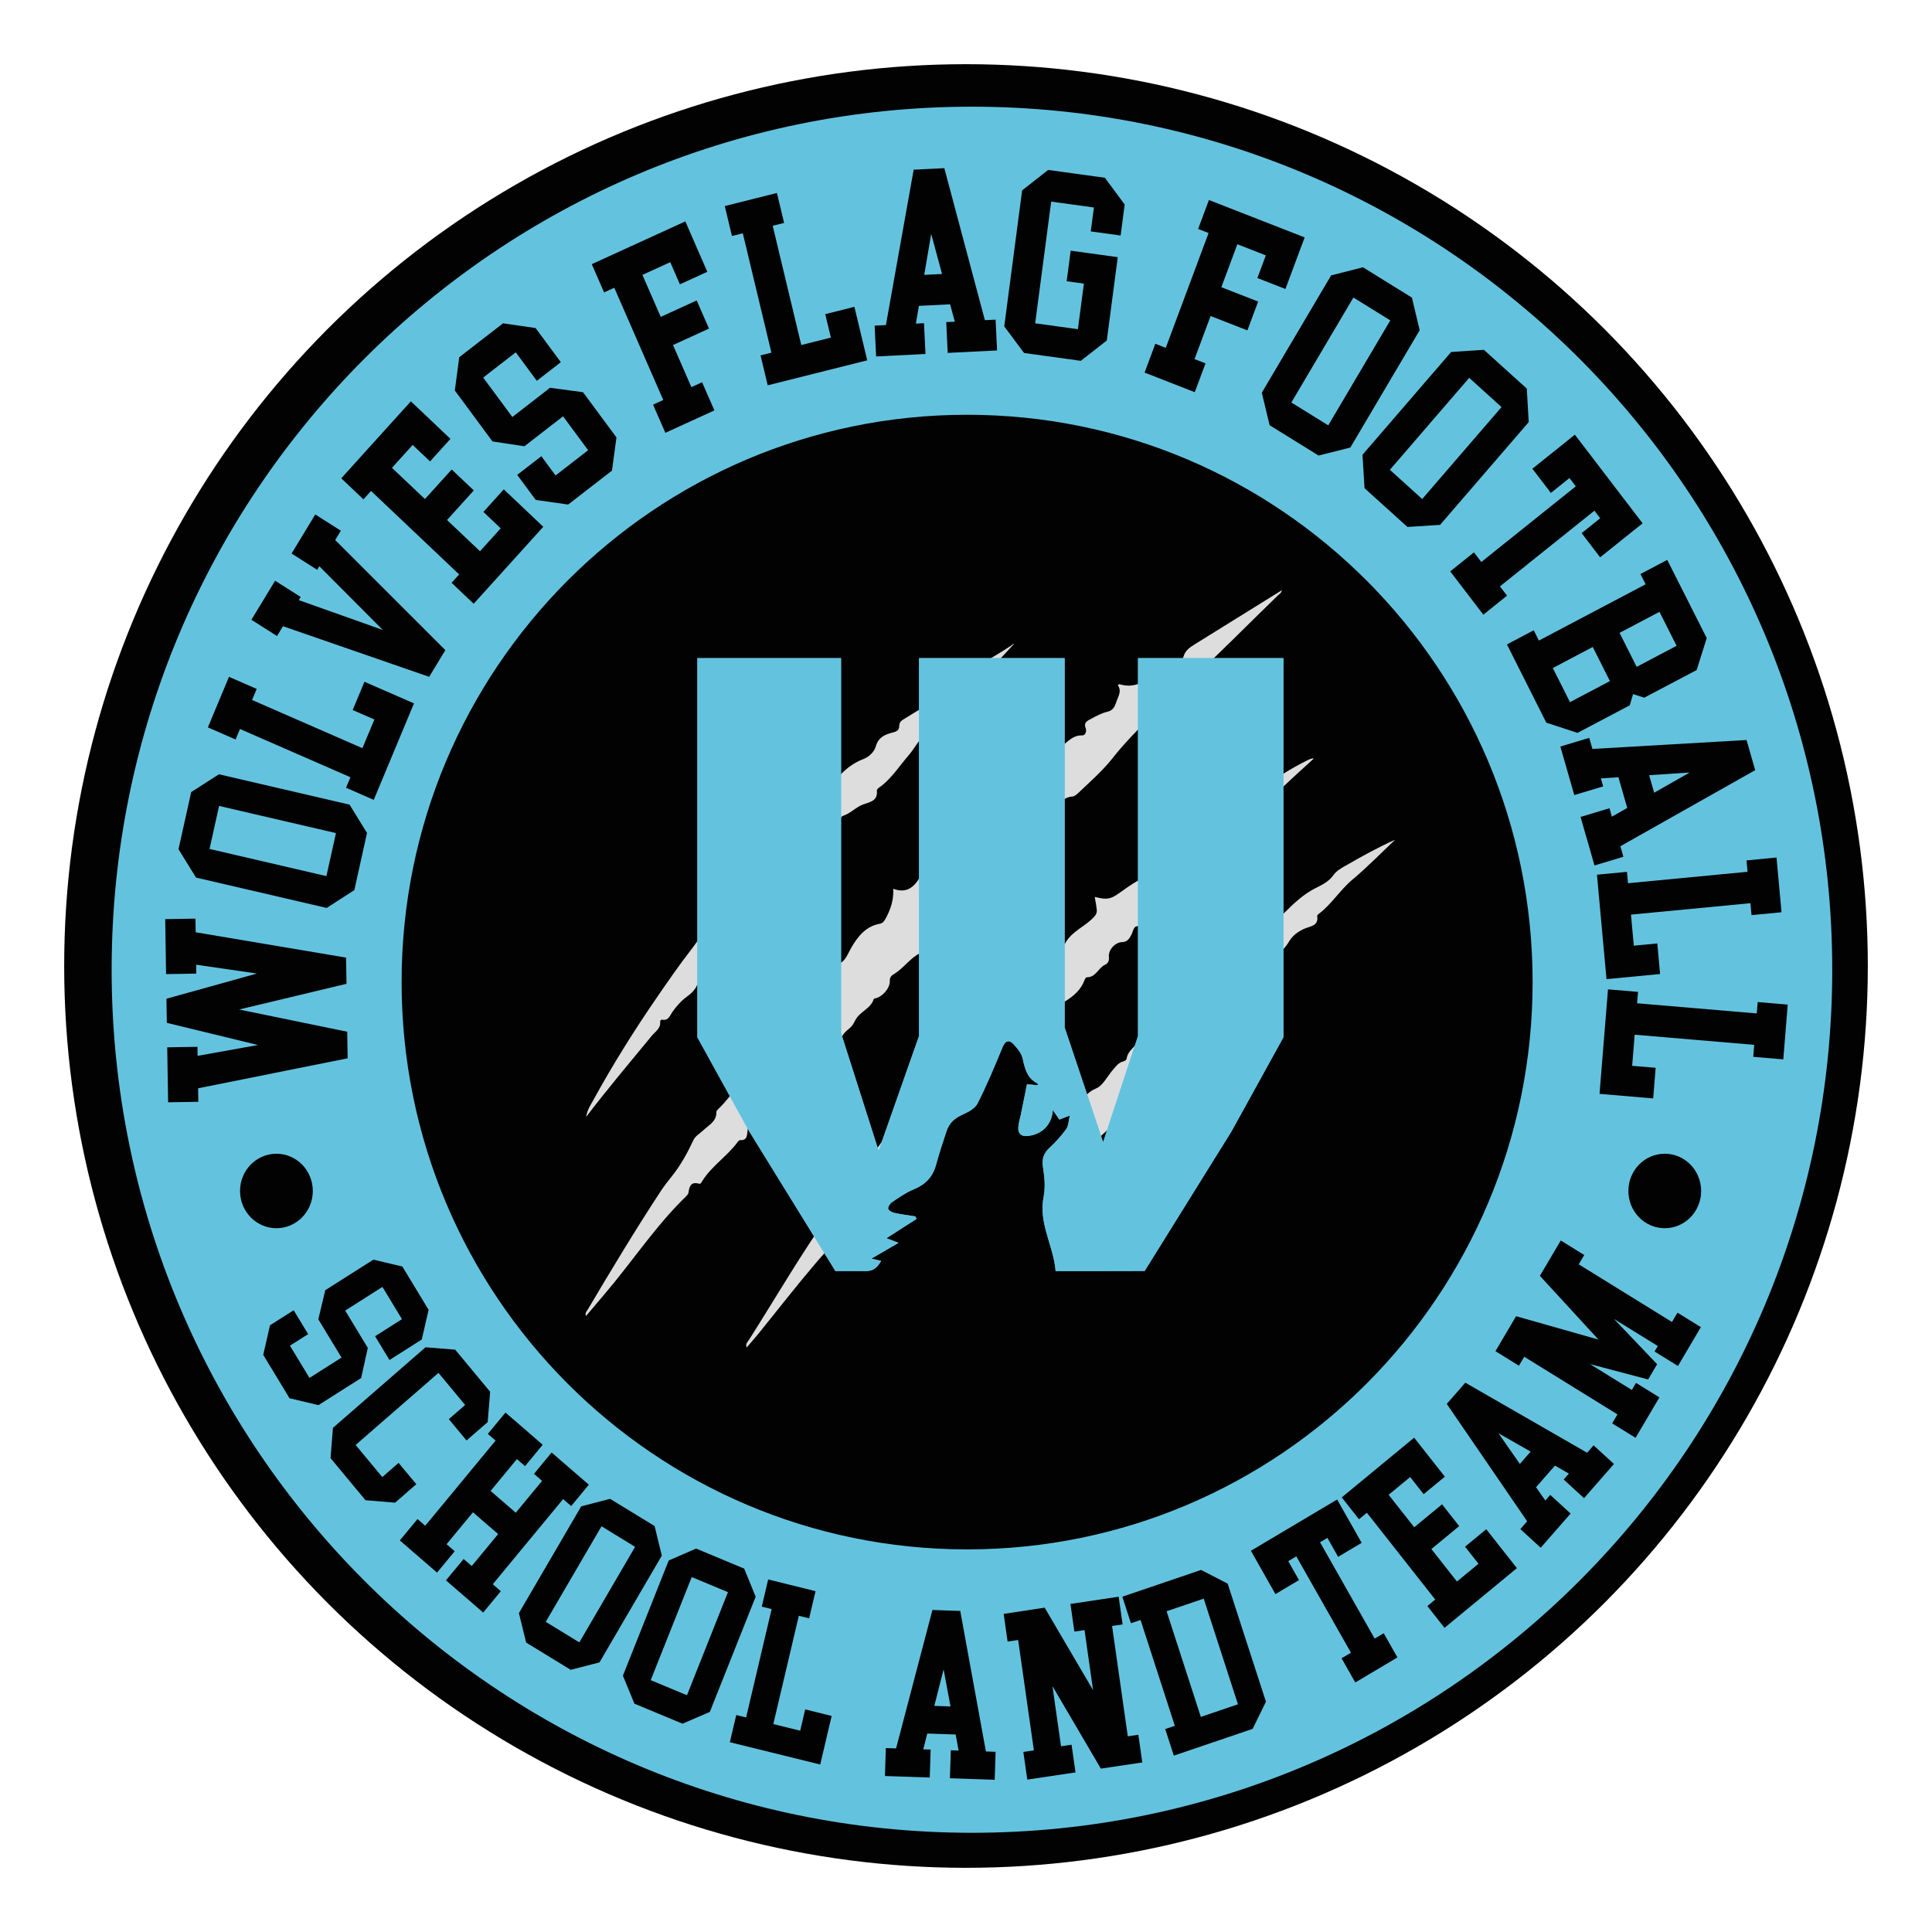 <svg xmlns="http://www.w3.org/2000/svg" xmlns:xlink="http://www.w3.org/1999/xlink" id="Capa_1" viewBox="0 0 1080 1080"><defs><style>.cls-1,.cls-2{fill:#63c3df;}.cls-3{fill:#63c3df;}.cls-2{filter:url(#drop-shadow-1);}.cls-4{fill:#ddd;}.cls-5{fill:#020202;}</style><filter id="drop-shadow-1" x="381.72" y="359.88" width="357.84" height="372.72" filterUnits="userSpaceOnUse"><feGaussianBlur stdDeviation="5"></feGaussianBlur></filter></defs><circle class="cls-5" cx="540" cy="540" r="504.12"></circle><path class="cls-1" d="M543.32,59.64c-265.6,0-480.91,216-480.91,482.45s215.31,482.45,480.91,482.45,480.91-216,480.91-482.45S808.91,59.64,543.32,59.64ZM540.62,866.12c-174.59,0-316.12-141.99-316.12-317.13s141.53-317.13,316.12-317.13,316.12,141.99,316.12,317.13-141.53,317.13-316.12,317.13Z"></path><path class="cls-5" d="M193.68,549.96l-60.03,14.36,60.45,12.43.24,14.85-83.59,16.76.12,7.55-16.9.28-.49-30.73,16.9-.28.08,5.04,33.79-6.05-50.99-12.39-.21-13.49,50.57-14.08-33.96-4.93.08,4.97-16.9.28-.49-30.73,16.91-.28.12,7.62,84.08,14.17.23,14.66Z"></path><path class="cls-5" d="M106.85,442.79l15.54-9.96,73.02,16.97,9.75,15.84-7.08,31.93-15.47,9.98-73.02-16.97-9.81-15.85,7.08-31.93ZM122.47,450.52l-5.34,24.05,65.33,15.18,5.34-24.05-65.33-15.18Z"></path><path class="cls-5" d="M140.91,391.3l61.68,26.94,6.69-16.03-12.13-5.3,6.59-15.8,27.68,12.09-22.49,53.93-15.49-6.77,2.45-5.88-61.74-26.97-2.45,5.88-15.49-6.77,11.79-28.27,15.49,6.77-2.58,6.18Z"></path><path class="cls-5" d="M239.92,378.35l-81.74-28.29-3.33,5.49-14.31-9.09,13.24-21.84,14.31,9.09-1.06,1.76,46.97,16.69-35.5-35.62-1.2,1.98-14.31-9.09,13.24-21.84,14.31,9.09-3.16,5.21,61.58,61.54-9.05,14.92Z"></path><path class="cls-5" d="M279.9,295.34l-9.68-9.17,11.4-12.61,22.08,20.92-38.91,43.03-12.36-11.71,4.24-4.69-49.26-46.67-4.24,4.69-12.41-11.75,38.91-43.03,22.13,20.97-11.4,12.61-9.72-9.21-11.57,12.8,18.43,17.46,14.96-16.54,12.36,11.71-14.96,16.54,18.43,17.46,11.57-12.8Z"></path><path class="cls-5" d="M281.24,180.75l18.15,2.62,14.12,19.1-13.43,10.4-11.76-15.91-18.21,14.1,16.29,22.04,21.08-16.33,18.44,2.48,18.69,25.28-2.51,18.54-24.5,18.97-18.12-2.57-10.35-14.01,13.48-10.44,7.95,10.76,18.21-14.11-14.01-18.95-21.63,16.75-17.83-2.71-21.05-28.48,2.47-18.59,24.5-18.97Z"></path><path class="cls-5" d="M386.49,216.42l5.99-2.74,6.87,15.74-27.42,12.53-6.87-15.74,5.7-2.61-27.37-62.74-5.7,2.61-6.89-15.8,52.3-23.91,12.29,28.18-15.32,7-5.4-12.38-15.55,7.11,10.24,23.47,20.1-9.19,6.87,15.74-20.1,9.19,10.26,23.53Z"></path><path class="cls-5" d="M431.95,126.21l15.97,66.66,16.54-4.15-3.14-13.11,16.3-4.09,7.17,29.91-55.63,13.97-4.01-16.74,6.07-1.52-15.99-66.73-6.07,1.52-4.01-16.74,29.16-7.32,4.01,16.74-6.37,1.6Z"></path><path class="cls-5" d="M513.67,170.99l-1.68,9.91,4.54-.23.82,17.22-27.6,1.37-.82-17.22,6.3-.31,15.52-86.88,17.14-.85,22.67,84.98,5.99-.3.82,17.22-27.6,1.37-.82-17.22,4.79-.24-2.61-9.7-17.45.87ZM526.6,153.15l-6.05-22.39-3.9,22.89,9.96-.49Z"></path><path class="cls-5" d="M617.63,99.37l11.08,14.95-2.28,17.34-16.69-2.3,1.76-13.37-23.88-3.29-8.95,68.03,23.88,3.29,3.35-25.47-9.63-1.33,2.25-17.09,26.32,3.63-6.13,46.59-14.54,11.35-31.7-4.37-11.09-14.88,10-76.03,14.55-11.42,31.7,4.37Z"></path><path class="cls-5" d="M667.76,200.74l6.13,2.39-6.01,16.11-28.05-10.96,6-16.11,5.84,2.28,23.93-64.19-5.84-2.28,6.03-16.17,53.52,20.9-10.75,28.84-15.68-6.12,4.72-12.67-15.91-6.22-8.95,24.01,20.57,8.03-6.01,16.11-20.57-8.03-8.97,24.07Z"></path><path class="cls-5" d="M789.27,166.37l4.34,18.23-38.76,65.58-17.76,4.47-27.37-16.95-4.37-18.18,38.76-65.58,17.79-4.53,27.37,16.95ZM777.18,179.1l-20.62-12.77-34.68,58.67,20.62,12.77,34.68-58.67Z"></path><path class="cls-5" d="M853.48,217.22l1.09,18.73-49.56,57.46-18.25,1.16-23.98-21.67-1.14-18.68,49.56-57.46,18.3-1.21,23.98,21.67ZM839.36,227.55l-18.07-16.33-44.34,51.41,18.07,16.33,44.34-51.41Z"></path><path class="cls-5" d="M880.87,271.86l-3.54-4.63-10.38,8.32-10.34-13.53,23.75-19.02,37.87,49.53-23.75,19.02-10.34-13.53,10.38-8.32-3.23-4.22-52.81,42.31,3.97,5.19-13.26,10.63-18.51-24.2,13.26-10.63,4.12,5.39,52.81-42.31Z"></path><path class="cls-5" d="M954.07,356.7l-5.63,17.86-29.33,15.46-6.2-2.03-1.87,6.29-29.22,15.41-17.42-5.71-22.01-43.74,14.97-7.9,2.89,5.74,59.67-31.46-2.89-5.74,14.97-7.9,22.07,43.71ZM899.95,380.73l-9.59-19.06-22.32,11.77,9.59,19.06,22.32-11.77ZM905.34,353.78l9.56,19,22.32-11.77-9.56-19-22.32,11.77Z"></path><path class="cls-5" d="M904.71,434.47l-9.8.66,1.28,4.46-16.16,4.86-7.79-27.13,16.16-4.86,1.78,6.2,86.15-4.99,4.84,16.85-75.37,42.53,1.69,5.89-16.16,4.86-7.79-27.13,16.16-4.86,1.35,4.71,8.59-4.87-4.93-17.16ZM924.69,443.13l19.84-11.29-22.65,1.5,2.81,9.79Z"></path><path class="cls-5" d="M978.49,504.89l-66.77,6.39,1.59,17.36,13.13-1.26,1.56,17.1-29.96,2.87-5.33-58.38,16.77-1.6.58,6.36,66.83-6.39-.58-6.37,16.77-1.61,2.8,30.6-16.77,1.61-.61-6.69Z"></path><path class="cls-5" d="M980.63,584.08l-66.83-5.67-1.41,17.38,13.14,1.12-1.39,17.12-29.99-2.55,4.73-58.43,16.79,1.42-.52,6.37,66.89,5.68.52-6.37,16.79,1.42-2.48,30.63-16.79-1.42.54-6.69Z"></path><path class="cls-5" d="M239.6,732.22l-3.83,16.57-18.04,11.46-8.06-13.29,15.03-9.54-10.92-18.02-20.81,13.22,12.64,20.86-3.73,16.85-23.88,15.16-16.16-3.87-14.69-24.24,3.78-16.54,13.23-8.4,8.09,13.34-10.16,6.46,10.92,18.02,17.9-11.37-12.97-21.4,3.89-16.26,26.89-17.08,16.2,3.84,14.69,24.24Z"></path><path class="cls-5" d="M274,778l-1.38,16.96-11.82,10.28-9.9-11.92,9.11-7.93-14.9-17.94-46.31,40.3,14.9,17.94,9.11-7.93,9.9,11.92-11.86,10.32-16.54-1.37-19.54-23.52,1.34-16.93,51.76-45.04,16.58,1.33,19.53,23.52Z"></path><path class="cls-5" d="M278.46,857.56l-14.07-12.18-14.75,17.85,4.54,3.93-9.87,11.94-20.8-18,9.87-11.94,4.33,3.74,39.32-47.59-4.33-3.75,9.87-11.94,20.8,18.01-9.87,11.94-4.54-3.93-14.71,17.8,14.07,12.18,14.71-17.8-4.54-3.93,9.87-11.94,20.8,18.01-9.87,11.94-4.5-3.9-39.32,47.59,4.5,3.9-9.87,11.94-20.8-18.01,9.87-11.94,4.54,3.93,14.74-17.85Z"></path><path class="cls-5" d="M365.93,853.08l4.03,16.52-34.84,59.69-16.09,4.15-24.91-15.23-4.05-16.47,34.84-59.69,16.12-4.2,24.91,15.23ZM355.02,864.69l-18.77-11.48-31.17,53.41,18.77,11.48,31.17-53.41Z"></path><path class="cls-5" d="M416,876.86l6.42,15.71-25.62,64.4-15.29,6.59-26.87-11.2-6.44-15.65,25.62-64.4,15.31-6.65,26.87,11.2ZM406.93,890.03l-20.25-8.44-22.92,57.62,20.25,8.44,22.92-57.62Z"></path><path class="cls-5" d="M446.55,903.22l-14.26,60.54,15.02,3.71,2.8-11.9,14.8,3.65-6.4,27.16-50.52-12.47,3.58-15.2,5.51,1.36,14.27-60.59-5.51-1.36,3.58-15.2,26.48,6.54-3.58,15.2-5.79-1.43Z"></path><path class="cls-5" d="M518.35,969.05l-2.23,8.83,4.12.14-.51,15.63-25.05-.85.51-15.63,5.72.2,20.32-77.38,15.56.53,14.34,78.56,5.43.19-.51,15.63-25.05-.85.51-15.63,4.35.15-1.65-8.97-15.84-.54ZM531.33,953.9l-3.85-20.7-5.19,20.4,9.04.31Z"></path><path class="cls-5" d="M615.38,988.66l-27.05-46.1,4.79,33.62,5.89-.88,2.21,15.48-26.96,4.03-2.21-15.48,5.89-.88-8.79-61.68-5.89.88-2.21-15.48,22.93-3.48,27.05,46.1-4.78-33.56-5.66.85-2.21-15.48,26.96-4.03,2.21,15.48-5.89.88,8.79,61.68,5.89-.88,2.21,15.48-23.16,3.46Z"></path><path class="cls-5" d="M671.43,877.6l14.85,7.67,21.39,66-7.44,15.18-44.06,14.96-4.81-14.85,5.38-1.82-19.17-59.16-5.38,1.82-4.81-14.84,44.05-14.96ZM672.89,893.65l-20.75,7.05,19.13,59.05,20.75-7.04-19.13-59.05Z"></path><path class="cls-5" d="M724.65,870.02l-4.5,2.68,6,10.59-13.17,7.82-13.73-24.22,48.21-28.65,13.73,24.22-13.17,7.82-6-10.59-4.11,2.44,30.54,53.86,5.05-3,7.67,13.53-23.56,14-7.67-13.53,5.25-3.12-30.54-53.85Z"></path><path class="cls-5" d="M826.48,874.15l-7.51-9.53,11.85-9.78,17.13,21.76-40.46,33.38-9.59-12.18,4.41-3.64-38.22-48.53-4.41,3.64-9.63-12.22,40.46-33.38,17.17,21.8-11.85,9.78-7.54-9.58-12.03,9.93,14.3,18.15,15.55-12.83,9.59,12.18-15.55,12.83,14.29,18.15,12.03-9.93Z"></path><path class="cls-5" d="M858.66,831.37l5.18,7.42,2.75-3.14,11.39,10.43-16.72,19.12-11.39-10.43,3.82-4.36-44.94-65.61,10.38-11.87,68.07,39.16,3.62-4.15,11.39,10.43-16.72,19.12-11.39-10.43,2.9-3.32-7.78-4.45-10.57,12.09ZM855.64,811.46l-17.98-10.26,11.95,17.16,6.03-6.9Z"></path><path class="cls-5" d="M912.21,777.02l2.34-3.96,13.08,8.09-13.34,22.61-13.08-8.09,2.96-5.01-52.12-32.23-2.96,5.01-13.13-8.12,11.54-19.56,46.04,13.07-32.73-35.63,11.66-19.76,13.13,8.12-3.08,5.21,52.12,32.23,3.08-5.21,13.08,8.09-12.81,21.71-13.08-8.09,1.81-3.06-24.49-15.14,24.11,25.31-5.03,8.52-32.5-8.6,23.42,14.48Z"></path><ellipse class="cls-5" cx="154.52" cy="665.76" rx="20.34" ry="20.82"></ellipse><ellipse class="cls-5" cx="930.61" cy="665.76" rx="20.34" ry="20.82"></ellipse><path class="cls-4" d="M499.28,496.82c7.73,2.89,12-1.16,15.17-6.92,4.29-7.79,12.5-11.09,18.67-16.71,1.3-1.19,2.9-1.42,2.58-4.05-.41-3.36,4.87-8.79,8.19-9.4.57-.11,1.49-.18,1.62-.52,2.14-5.69,8.8-6.88,11.67-11.96,2.22-3.93,5.76-6.65,10.39-7.7,2.4-.54,4.31-1.75,4.08-4.67-.16-2.02,1.17-2.95,2.56-3.98,5.53-4.08,10.64-9.31,16.54-12.11,4.88-2.31,7.93-7.91,14.15-7.71,2.2.07,2.5-2.75,2.03-3.94-1.37-3.46,1.08-4.27,3.11-5.39,2.79-1.53,5.89-3.15,8.68-3.79,4.22-.97,4.51-3.6,5.66-6.54,1.13-2.88,2.6-5.53.44-8.45.52-.27.83-.56,1.03-.5,12.38,3.68,18.61-6.42,26.79-12.05,1.89-1.3,3.14-3.31,5.88-1.79,1.57.87,2.7-.27,3.11-1.72.97-3.41,3.65-5.14,6.38-6.84,16.09-10,32.18-19.98,48.55-30.14-.22,1.54-1.48,2.21-2.34,3.03-16.81,16.25-33.16,32.96-50.33,48.86-7.25,6.71-15.03,12.93-21.8,19.88-6.84,7.02-13.9,14.15-20.04,21.97-5.66,7.19-12.56,13.19-19.16,19.48-.97.92-2.26,2.03-3.46,2.11-5.27.33-6.84,4.07-8.41,8.16-1.4,3.63-3.12,6.68-8.11,4.12-2.75-1.41-4.78,1.17-4.71,3.4.24,8.26-6.05,12.27-10.59,17.45-.48.55-1.11,1.34-1.71,1.38-5.51.4-6.88,4.81-9.24,8.69-3.75,6.18-8.48,11.37-16.27,12.91-3.48.69-4.5,4.44-5.51,7.41-1.08,3.17-2.38,5.53-6.17,5.58-1.18.01-2.86.5-3.01,1.73-.9,7.32-9.77,9.32-10.82,16.46-5.94,2.68-9.45,8.44-14.87,11.75-1.67,1.02-2.66,1.81-2.61,4.17.08,4.02-4.09,8.61-7.81,9.52-.42.1-1.08.23-1.17.49-1.7,5.49-7.96,7-10.35,11.91-.79,1.62-1.81,3.34-3.19,4.44-3.95,3.16-7.09,6.36-1.81,12.88-6.97-2.83-10.4.11-13.81,3.34-3.88,3.68-7.38,8.28-11.77,10.74-4.82,2.7-7.11,8.54-13.07,9.45-2.42.37-2.71,2.96-1.9,4.4,1.83,3.27-.47,4.37-2.37,5.69-2.62,1.81-5.37,3.78-8.12,4.96-3.48,1.5-3.99,3.69-4.25,6.62-.21,2.46-.62,4.65-3.92,4.41-.46-.03-1.1.51-1.43.96-5.78,7.94-14.39,13.31-19.7,21.67-.48.75-1.01,2.02-1.91,1.76-4.64-1.35-5.46,1.51-5.97,5-.1.69-.67,1.4-1.2,1.91-17.21,16.65-30.29,36.74-45.75,54.85-3.36,3.94-6.7,7.9-10.34,12.19-.65-1.86.43-2.65.95-3.53,13.23-22.35,26.62-44.61,40.88-66.33,1.84-2.8,3.91-5.46,6.02-8.07,5.05-6.23,8.83-13.18,12.21-20.41,1.12-2.4,3.62-3.66,5.49-5.45,3.09-2.96,7.52-4.94,7.35-10.29-.02-.61.74-1.33,1.28-1.85,8-7.7,13.26-17.38,19.36-26.47,3.45-5.14,7.74-9.73,11.72-14.51.67-.8,1.6-1.74,2.53-1.89,5.29-.86,6.78-4.73,7.96-9.18,1.02-3.85,2.67-6.78,7.81-4.75,2.8,1.11,4.69-1.69,4.42-3.87-1.02-8.36,5.32-12.59,9.41-18.1.44-.6,1.01-1.46,1.61-1.54,5.81-.79,6.99-5.7,9.4-9.82,3.64-6.24,8.1-11.85,15.98-13.25,1.92-.34,2.81-2.25,3.66-3.88,2.48-4.79,4.05-9.84,3.72-15.67Z"></path><path class="cls-4" d="M730.94,424.94c-9.58,4.83-18.82,10.31-26.82,17.45-4.76,4.25-12.51,4.29-15.22,11.19-.08.2-.54.4-.79.36-4.67-.67-8.86,2.74-11.01,4.91-5.99,6.04-16.08,7.58-18.85,16.99-.12.4-.57,1.02-.84,1.01-4.18-.23-6.09,4.15-9.85,4.83-.91.16-2.31,1.15-2.39,1.88-.57,5.01-4.61,6.56-8.21,8.33-4.63,2.28-8.65,5.62-12.85,8.4-3.66,2.42-6.29,2.38-9.76,1.61-.59-.13-1.19-.25-2.4-.51.46,2.74.95,4.95,1.15,7.19.12,1.27-.11,2.34-1.2,3.6-4.93,5.7-12.78,8.2-16.47,15.19-.39.74-1.06,1.12-1.89,1-2.35-.34-2.92,1.65-4.19,2.9-2.22,2.18-1.78,5.57-3.96,7.69-7.72,7.5-17.72,12.63-23.34,22.36-.47.82-1.64,1.37-2.6,1.74-1.4.53-2.44,1.4-2.89,2.74-1.77,5.26-5.91,8.41-10.1,11.53-4.33,3.22-8.4,6.64-10.18,12.05-.32.98-.7,2.26-1.93,2.36-5.51.47-6.39,6.69-10.76,8.6-.81.35-.5,1.64-.52,2.56-.12,7.42-3.71,10.56-11.25,9.9-1.09-.1-3.14-.81-2.69,1.04,1.48,6.08-1.23,9.56-6.37,11.93-.25.12-.39.46-.59.69-7.46,8.31-13.1,17.98-20.04,26.65-3.72,4.65-5.25,10.59-9.51,14.7-3.07,2.97-5.71,6.12-8.2,9.64-16.34,23.1-30.53,47.56-45.66,71.43-.73,1.15-2.11,2.22-1.41,4.4,2.38-2.78,4.63-5.26,6.73-7.86,10.57-13.07,20.88-26.37,31.78-39.16,4.04-4.73,8.22-9.45,12.95-13.72,3.31-2.99,7.75-5.21,9.95-9.92,1.73-3.71,5.12-7.03,9.06-8.71,1.75-.75,2.33-1.58,2.77-2.98,2.09-6.66,2.3-6.99,9.07-5.53,3.22.7,3.74-.21,3.26-3.01-1.12-6.56,1.65-11.17,7.24-14.44,4.57-2.68,8.38-6.51,12.35-9.85,2.22-1.87,4.07-4.16,5.89-6.54-1-.5-1.71-1.6-1.34-2.83.47-1.55,1.43-2.53,2.53-3.39.65-.88,1.26-1.79,1.83-2.72-.01-.1-.02-.21-.02-.31,0-3.37-.17-6.95,1.69-9.92,2.46-3.95,6.9-6.35,10.19-9.53,1.08-1.05,2.43-.82,3.3-.05,1.31-2.58,2.53-5.21,3.68-7.87-.89-.67-1.36-1.86-.64-3.1,2.48-4.26,3.59-9.27,6.59-13.23,3.43-4.54,8.33-4.83,13.25-2.53.64.3.99.81,1.12,1.39,1.1.81,1.71,2.09,1.95,3.49.16.93.15,1.86.22,2.79,0,0,0,0,0,0,2.34-3.86,5.31-3.44,8.78-2.03.8.33,1.55,1.09,2.79.48-1.63-10.27,3.12-17.42,11.58-22.74,4.46-2.8,8.32-6.23,10.28-11.36.26-.68.85-1.8,1.27-1.79,5.13.14,6.45-5.2,10.22-6.98,1.76-.83,2.43-2.13,2.21-4.43-.38-3.93,3.48-8.14,7.38-8.26,2.88-.08,3.93-1.82,5.08-3.87.96-1.71,1.27-4.67,2.99-4.92,6.54-.95,9.27-6.65,13.65-10.2,4.59-3.73,8.45-8.13,12-13.03,3.73-5.15,7.96-11.45,16.43-8.54,1.54.53,2.03-.81,1.47-1.87-2.33-4.43.63-6.68,3.39-9.21,2.26-2.08,4.68-4.26,6.46-6.54,8.75-11.17,19.62-20.12,29.79-29.8,5.24-4.99,10.65-9.8,15.99-14.69-1.5-.07-2.52.49-3.56,1.01Z"></path><path class="cls-4" d="M752,484.02c-2.36,1.37-4.98,2.86-6.47,5-2.44,3.48-5.91,5.37-9.37,7.06-4.91,2.38-9.06,5.58-13.04,9.19-4,3.63-7.29,8.18-13.15,9.37-2.02.41-3.38,2.08-4.23,4.38-1.36,3.68-4.24,6.75-7.91,7.76-3.66,1-6.29,3.03-8.78,5.44-3.86,3.73-7.99,7.1-12.29,10.3-4.67,3.47-8.83,7.39-12.45,12.06-2.68,3.46-5.86,7.27-11.42,6.06-1.63-.35-2.31.56-1.58,2.16,2.36,5.18-.82,7.9-4.5,10.52-3.09,2.19-6.93,3.63-8.85,7.09-2.32,4.17-7.47,6.28-8.22,11.57-.08.53-1.07,1.18-1.74,1.34-2.8.64-4.25,2.84-5.94,4.79-3.1,3.58-5.52,8.76-9.42,10.38-4.86,2.02-6.94,5.25-8.36,9.18.68.5,1.14,1.3,1.1,2.42-.02.67,1.61,2.43,1.94,3.15.73,1.6,1.3,3.16,2.14,4.73,1.61,3.02,2.42,6.29,3.05,9.62.52-.46,1.03-.93,1.55-1.38,3.45-3.02,7.03-6,9.29-10.06,1.78-3.19,4.19-6.07,7.21-7.47,3.8-1.77,7.45-2.72,5.88-8.09-.1-.36.55-1.08,1.01-1.44,6.16-4.76,11.86-9.95,16.22-16.49,4.87-7.3,14.27-10.16,18.15-18.5.54-1.15,1.82-2.45,2.99-2.72,6.51-1.52,8.28-7.11,10.88-12.05.91-1.74,1.48-4.26,3.44-4.65,4.25-.85,7.49-2.2,8.02-7.16.13-1.19,1.92-1.33,3.1-1.61,1.19-.29,2.51-.31,3.31-1.37,5.05-6.74,12.72-11.03,17.11-18.42,2.01-3.37,5.11-5.57,8.74-7.12,3.19-1.37,7.84-1.48,6.89-7.02-.05-.31.4-.83.75-1.08,7.29-5.42,11.96-13.38,18.92-19.21,8.36-6.99,15.98-14.86,23.93-22.34-9.7,4.32-18.85,9.4-27.91,14.64Z"></path><path class="cls-4" d="M327.63,624.37c.71-4.15,2.52-6.63,3.94-9.23,11.02-20.11,23.17-39.5,36.19-58.38,5.92-8.58,11.8-17.13,18.21-25.39,4.88-6.3,9.32-13.38,12.75-20.37,2.42-4.94,3.16-8.61,9.17-10.52,2.89-.92,5.83-4.39,9.16-6.16,1.42-.76,1.51-2.11,1.54-3.55.15-6.95,4.51-10.82,10.23-13.49,1.46-.68,1.52-1.73,1.83-2.84,1.06-3.8,2.94-6.95,6.36-9.16,2.62-1.7,3.43-5.6,5.55-6.97,6.29-4.05,9.41-11.28,15.88-14.89,3.97-2.22,6.94-5.45,9.88-8.75,4.01-4.51,8.5-8.15,14.28-10.34,3.12-1.19,6.1-3.99,6.94-7.01,1.46-5.28,5.32-6.8,9.56-7.86,2.34-.58,3.58-1.36,3.6-3.76.01-1.5.67-2.51,1.98-3.34,8.21-5.17,17.16-10.01,23.81-16.54,10.86-10.68,24.34-16.59,36.53-24.77.7-.47,1.36-1.26,1.85-1.13-4.84,5.16-9.72,10.68-14.94,15.85-6.2,6.14-11.85,12.73-17.63,19.25-5.16,5.82-10.07,11.8-17.17,16.03-3.42,2.04-5.88,7.37-9.04,10.98-5.5,6.29-9.9,13.62-16.99,18.46-.44.3-.96.96-.92,1.41.51,5.68-3.34,6.3-7.59,7.76-3.96,1.36-7.04,5-11.29,6.38-1.03.33-1.64,1.58-1.4,2.67.98,4.53-2.06,6.4-5.1,8.65-3.26,2.41-6.91,4.65-8.12,9.01-.11.41-.48.81-.83,1.08-4.51,3.32-9.44,6.31-9.81,12.8-6.61,3.67-8.89,11.56-15.11,15.57-2.9,1.87-5.06,4.36-7.1,7.05-4.14,5.48-8.49,10.57-14.78,14.01-3.25,1.78-5.9,5.21-6.2,9.57-.18,2.67-2.26,4.05-4.29,4.92-4.34,1.84-7.11,4.83-8.84,9.2-1.14,2.87-3.53,4.94-6.02,6.78-3.11,2.29-5.58,5.17-7.81,8.31-1.42,2-2.13,4.99-5.65,4.35-.67-.12-1.27.52-1.21,1.11.39,3.84-2.8,5.6-4.74,7.95-12.12,14.71-24.4,29.28-36.67,45.29Z"></path><path class="cls-2" d="M636.22,367.89v211.2l-19.52,59.4c-7.17-21.37-14.35-42.74-21.51-64.12v-206.49h-81.38v211.2l-22.61,64.22-20.38-63.84c-.21-.7-.42-1.41-.62-2.11v-209.47h-80.31v211.97l28.98,52.53,23.62,38.29,24.56,39.81c.16,0,.33,0,.49,0,5.55-.03,11.1,0,16.65.03,4,.02,6.43-2.05,8.39-5.68-2.04-.48-3.68-.86-5.41-1.26,5.11-2.98,9.85-5.74,15.16-8.84-3.33-1.25-5.31-2-6.79-2.56,5.77-3.7,11.33-7.26,16.88-10.83-.23-.46-.47-.92-.7-1.37-3.9-.62-7.82-1.11-11.67-1.95-1.34-.29-3.28-1.32-3.49-2.32-.22-1.07.99-2.93,2.09-3.67,3.83-2.58,7.67-5.35,11.9-7.07,6.53-2.65,10.8-6.79,12.68-13.65,1.75-6.4,3.84-12.72,5.93-19.02,1.49-4.52,4.62-7.34,9.07-9.29,3.12-1.37,6.88-3.41,8.28-6.19,5.11-10.12,9.53-20.6,13.82-31.11,1.52-3.72,3.53-4.94,6.31-2,2.17,2.3,4.46,5.13,5.11,8.08,1.26,5.66,2.49,10.94,8.2,13.82.25.12.23.76.32,1.08-2.24-.22-4.41-.43-6.11-.59-1.24,6.13-2.34,11.55-3.44,16.97-.49,2.41-1.29,4.81-1.42,7.24-.17,3.12,1.48,5,4.83,4.74,8.18-.64,13.91-6.21,14.45-14.53,1.41,2.04,2.57,3.73,3.66,5.3,1.77-.68,3.28-1.25,5.87-2.24-.79,3.25-.75,5.84-1.97,7.52-2.7,3.7-5.79,7.2-9.17,10.3-3.41,3.13-4.63,6.3-3.87,11.05.86,5.41,1.43,11.23.37,16.51-2.8,13.91,4.48,25.74,6.35,38.66.03.22.07.45.1.67.1.74.18,1.49.23,2.23.38,0,.76,0,1.14,0h.32c16.12,0,31.8.03,47.37-.04.31,0,.62,0,.93,0l33.02-53.08,15.56-25.01,28.98-52.53v-211.97h-81.25Z"></path><path class="cls-3" d="M636.12,367.92v211.2l-19.52,59.4c-7.17-21.37-14.35-42.74-21.51-64.12v-206.49h-81.38v211.2l-22.61,64.22-20.38-63.84c-.21-.7-.42-1.41-.62-2.11v-209.47h-80.31v211.97l28.98,52.53,23.62,38.29,24.56,39.81c.16,0,.33,0,.49,0,5.55-.03,11.1,0,16.65.03,4,.02,6.43-2.05,8.39-5.68-2.04-.48-3.68-.86-5.41-1.26,5.11-2.98,9.85-5.74,15.16-8.84-3.33-1.25-5.31-2-6.79-2.56,5.77-3.7,11.33-7.26,16.88-10.83-.23-.46-.47-.92-.7-1.37-3.9-.62-7.82-1.11-11.67-1.95-1.34-.29-3.28-1.32-3.49-2.32-.22-1.07.99-2.93,2.09-3.67,3.83-2.58,7.67-5.35,11.9-7.07,6.53-2.65,10.8-6.79,12.68-13.65,1.75-6.4,3.84-12.72,5.93-19.02,1.49-4.52,4.62-7.34,9.07-9.29,3.12-1.37,6.88-3.41,8.28-6.19,5.11-10.12,9.53-20.6,13.82-31.11,1.52-3.72,3.53-4.94,6.31-2,2.17,2.3,4.46,5.13,5.11,8.08,1.26,5.66,2.49,10.94,8.2,13.82.25.12.23.76.32,1.08-2.24-.22-4.41-.43-6.11-.59-1.24,6.13-2.34,11.55-3.44,16.97-.49,2.41-1.29,4.81-1.42,7.24-.17,3.12,1.48,5,4.83,4.74,8.18-.64,13.91-6.21,14.45-14.53,1.41,2.04,2.57,3.73,3.66,5.3,1.77-.68,3.28-1.25,5.87-2.24-.79,3.25-.75,5.84-1.97,7.52-2.7,3.7-5.79,7.2-9.17,10.3-3.41,3.13-4.63,6.3-3.87,11.05.86,5.41,1.43,11.23.37,16.51-2.8,13.91,4.48,25.74,6.35,38.66.03.22.07.45.1.67.1.74.18,1.49.23,2.23.38,0,.76,0,1.14,0h.32c16.12,0,31.8.03,47.37-.04.31,0,.62,0,.93,0l33.02-53.08,15.56-25.01,28.98-52.53v-211.97h-81.25Z"></path></svg>